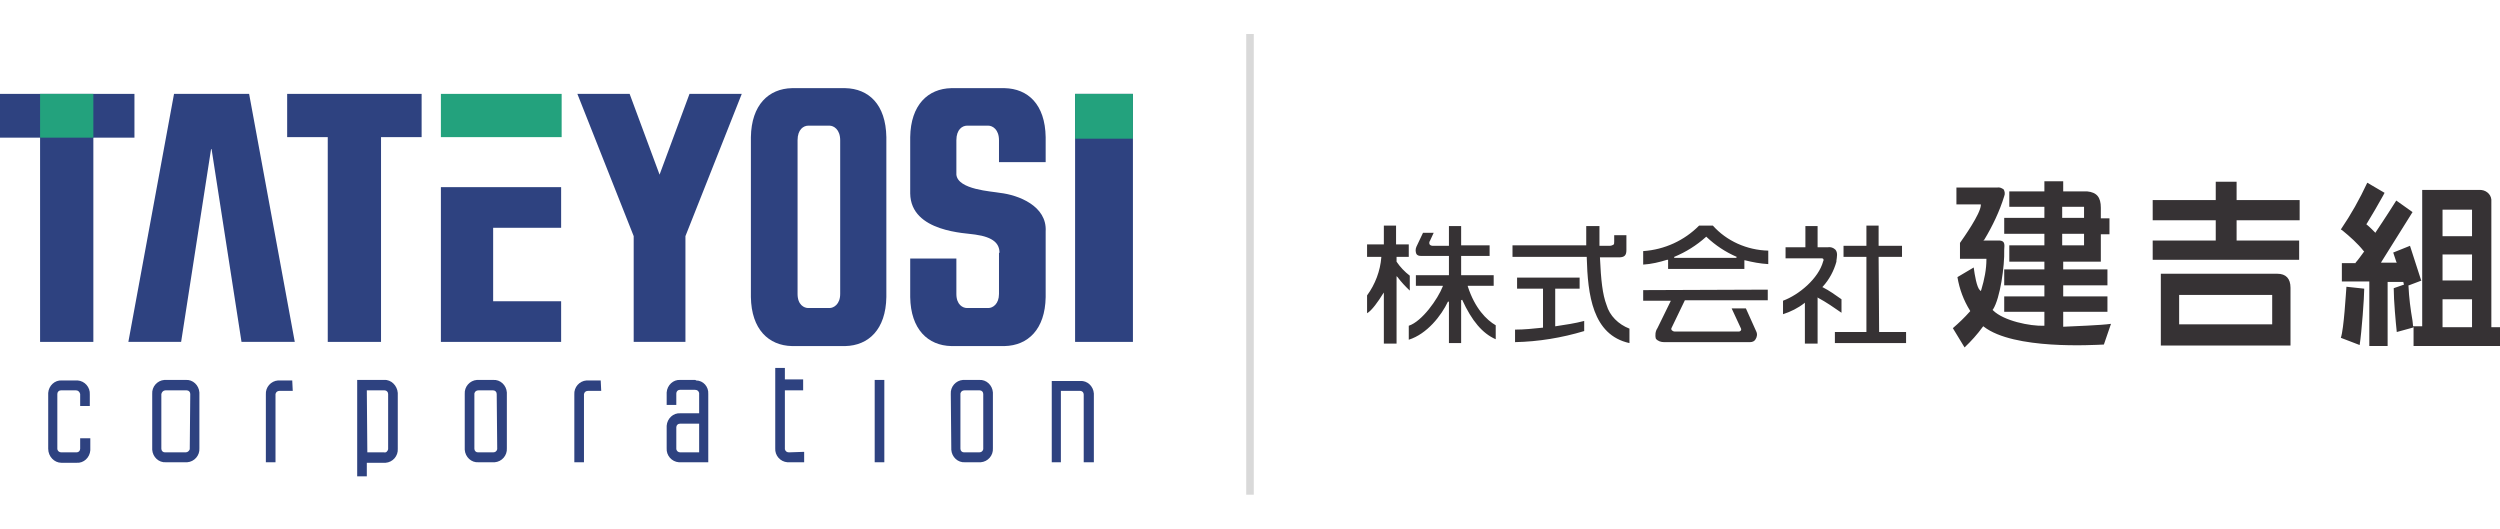 <svg width="331" height="70" viewBox="0 0 331 70" fill="none" xmlns="http://www.w3.org/2000/svg">
<path d="M20.153 52.166C20.085 51.2 20.824 50.372 21.765 50.303H24.586C25.527 50.234 26.333 50.993 26.4 51.959V59.34C26.467 60.306 25.728 61.134 24.788 61.203H21.966C21.026 61.272 20.22 60.513 20.153 59.547V52.166ZM25.191 52.166C25.191 51.89 24.989 51.683 24.721 51.683H21.899C21.631 51.683 21.429 51.89 21.362 52.166V59.409C21.362 59.685 21.563 59.892 21.832 59.892H24.586C24.855 59.892 25.056 59.685 25.124 59.478V59.409L25.191 52.166Z" fill="#2E4280"/>
<path d="M61.532 52.166C61.464 51.2 62.203 50.372 63.144 50.303H65.293C66.234 50.234 67.04 50.993 67.107 51.959V59.34C67.174 60.306 66.435 61.134 65.495 61.203H63.345C62.405 61.272 61.599 60.513 61.532 59.547V52.166ZM65.764 52.166C65.764 51.89 65.562 51.683 65.293 51.683H63.345C63.077 51.683 62.875 51.821 62.808 52.097V59.409C62.808 59.685 63.009 59.892 63.278 59.892H65.293C65.562 59.892 65.764 59.754 65.831 59.478V59.409L65.764 52.166Z" fill="#2E4280"/>
<path d="M125.884 52.166C125.817 51.2 126.556 50.372 127.496 50.303H129.646C130.586 50.234 131.392 50.993 131.46 51.959V59.34C131.527 60.306 130.788 61.134 129.847 61.203H127.765C126.825 61.272 126.018 60.513 125.951 59.547V59.409L125.884 52.166ZM130.183 52.166C130.183 51.89 129.982 51.683 129.713 51.683H127.698C127.429 51.683 127.228 51.821 127.16 52.097V59.409C127.16 59.685 127.362 59.892 127.631 59.892H129.646C129.915 59.892 130.116 59.754 130.183 59.478V52.166Z" fill="#2E4280"/>
<path d="M143.484 61.203V52.235C143.484 51.959 143.282 51.752 143.014 51.752H140.461V61.203H139.252V50.441H143.014C143.954 50.372 144.76 51.131 144.827 52.097V61.203H143.484Z" fill="#2E4280"/>
<path d="M92.029 50.303H90.081C89.14 50.234 88.334 50.993 88.267 51.959V53.614H89.543V52.097C89.543 51.821 89.745 51.614 90.013 51.614H92.029C92.297 51.614 92.499 51.752 92.566 52.028V54.718H90.081C89.14 54.649 88.334 55.408 88.267 56.374V59.34C88.2 60.306 88.939 61.134 89.879 61.203H93.775V52.166C93.842 51.2 93.103 50.372 92.163 50.372C92.118 50.326 92.073 50.303 92.029 50.303ZM90.081 59.892C89.812 59.892 89.61 59.754 89.543 59.478V56.581C89.543 56.305 89.745 56.098 90.013 56.098H92.566V59.892H90.081Z" fill="#2E4280"/>
<path d="M47.291 62.997V50.303H50.851C51.792 50.234 52.598 51.062 52.665 52.028V59.409C52.732 60.375 51.993 61.203 51.053 61.272H48.567V63.066H47.291V62.997ZM48.635 59.892H50.851C51.12 59.961 51.322 59.754 51.389 59.478V52.166C51.389 51.89 51.187 51.683 50.918 51.683H48.567L48.635 59.892Z" fill="#2E4280"/>
<path d="M38.76 51.752H37.013C36.745 51.752 36.543 51.89 36.476 52.166V61.203H35.2V52.235C35.132 51.269 35.871 50.441 36.812 50.372H38.693L38.76 51.752Z" fill="#2E4280"/>
<path d="M79.602 51.752H77.855C77.586 51.752 77.385 51.89 77.318 52.166V61.203H76.041V52.235C75.974 51.269 76.713 50.441 77.653 50.372H79.534L79.602 51.752Z" fill="#2E4280"/>
<path d="M117.085 50.303V61.203H115.809V50.303H117.085Z" fill="#2E4280"/>
<path d="M10.614 57.961V59.409C10.614 59.685 10.412 59.892 10.144 59.892H8.128C7.86 59.892 7.658 59.754 7.591 59.478V52.166C7.591 51.89 7.792 51.683 8.061 51.683H10.076C10.345 51.683 10.547 51.89 10.614 52.166V53.752H11.89V52.235C11.957 51.269 11.218 50.441 10.278 50.372H8.196C7.255 50.303 6.449 51.062 6.382 52.028V59.409C6.382 60.444 7.188 61.272 8.128 61.272H10.144C11.084 61.341 11.89 60.582 11.957 59.616V58.03H10.614V57.961Z" fill="#2E4280"/>
<path d="M104.456 59.892C104.187 59.892 103.985 59.754 103.918 59.478V51.683H106.337V50.234H103.918V48.717H102.642V59.34C102.575 60.306 103.314 61.134 104.254 61.203H106.471V59.823L104.456 59.892Z" fill="#2E4280"/>
<path d="M17.801 12.43H0V18.225H5.307V45.267H12.36V18.225H17.801V12.43Z" fill="#2E4280"/>
<path d="M55.822 12.43H38.02V18.156H43.394V45.267H50.448V18.156H55.822V12.43Z" fill="#2E4280"/>
<path d="M32.983 12.43L39.028 45.267H31.975L28.012 19.742H27.945L23.981 45.267H16.995L23.041 12.43H32.983Z" fill="#2E4280"/>
<path d="M74.294 30.159V24.778H58.374V45.267H74.294V39.886H65.293V30.159H74.294Z" fill="#2E4280"/>
<path d="M90.752 45.267V31.263L98.209 12.43H91.29L87.327 23.123L83.363 12.43H76.444L83.901 31.263V45.267H90.752Z" fill="#2E4280"/>
<path d="M117.353 39.334C117.286 43.611 115.002 45.75 111.912 45.819H104.859C101.769 45.75 99.485 43.611 99.418 39.334V18.156C99.485 13.879 101.769 11.74 104.859 11.671H111.912C115.002 11.74 117.286 13.81 117.353 18.156V39.334ZM111.241 18.57C111.241 17.121 110.367 16.638 109.83 16.638H107.009C106.404 16.638 105.598 17.121 105.598 18.57V38.92C105.598 40.369 106.471 40.783 107.009 40.783H109.83C110.367 40.783 111.241 40.3 111.241 38.92V18.57Z" fill="#2E4280"/>
<path d="M132.333 33.471C132.333 32.298 131.594 31.401 129.109 31.056C128.034 30.849 120.578 30.78 120.511 25.606V18.156C120.578 13.879 122.862 11.74 125.952 11.671H133.005C136.095 11.74 138.379 13.81 138.446 18.156V21.467H132.266V18.57C132.266 17.121 131.393 16.638 130.856 16.638H128.034C127.43 16.638 126.624 17.121 126.624 18.57V23.123C126.825 25.123 131.326 25.33 132.401 25.537C134.819 25.813 138.648 27.262 138.446 30.642V39.334C138.379 43.611 136.095 45.75 133.005 45.819H125.952C122.862 45.75 120.578 43.611 120.511 39.334V34.23H126.624V38.92C126.624 40.369 127.497 40.783 128.034 40.783H130.856C131.46 40.783 132.266 40.231 132.266 38.92V33.471H132.333Z" fill="#2E4280"/>
<path d="M150 12.43H142.342V45.267H150V12.43Z" fill="#2E4280"/>
<path d="M74.362 12.43H58.374V18.156H74.362V12.43Z" fill="#23A27D"/>
<path d="M150 12.43H142.342V18.363H150V12.43Z" fill="#23A27D"/>
<path d="M12.36 12.43H5.307V18.225H12.36V12.43Z" fill="#23A27D"/>
<rect x="165" y="4.5" width="1" height="61" fill="#D9D9D9"/>
<path d="M184.905 36.754V45.49H183.222V38.73L183.087 38.922C182.548 39.815 181.606 41.154 181 41.472V39.113C182.077 37.646 182.75 35.861 182.885 34.075V34.012H181V32.354H183.222V29.867H184.838V32.354H186.521V34.012H184.905V34.649C185.376 35.351 185.982 35.988 186.655 36.499V38.475C186.049 37.901 185.511 37.328 185.039 36.69L184.905 36.562V36.754ZM194.33 37.901V37.838H197.764V36.435H193.455V33.884H197.225V32.481H193.455V29.93H191.839V32.545H189.685C189.55 32.545 189.348 32.481 189.281 32.354C189.214 32.226 189.214 32.035 189.348 31.843L189.82 30.823H188.406L187.531 32.672C187.396 32.991 187.396 33.31 187.531 33.629C187.665 33.82 187.867 33.884 188.136 33.884H191.839V36.435H187.463V37.838H191.031V37.901C190.358 39.623 188.271 42.556 186.521 43.13V44.98C188.944 44.215 190.829 41.791 191.705 39.942H191.839V45.426H193.455V39.751L193.59 39.687C194.869 42.493 196.283 44.151 198.033 44.916V43.067C196.821 42.365 195.273 40.835 194.33 37.901ZM212.71 40.388C212.171 38.986 211.969 37.072 211.835 34.139V34.075H214.326C215.066 34.075 215.336 33.82 215.336 33.119V31.142H213.72V31.971C213.72 32.226 213.72 32.354 213.585 32.417C213.451 32.481 213.316 32.545 213.114 32.545H211.768V29.93H210.017V32.481H200.255V34.012H210.084V34.075C210.219 38.986 210.825 44.342 215.74 45.426V43.513C214.259 42.939 213.114 41.791 212.71 40.388ZM205.978 43.194H205.91V38.22H209.142V36.754H200.861V38.22H204.294V43.386H204.227C203.015 43.513 201.803 43.641 200.592 43.641V45.299C203.689 45.235 206.785 44.725 209.748 43.832V42.493C208.536 42.812 207.257 43.003 205.978 43.194ZM234.119 33.183V34.968C233.042 34.904 232.032 34.713 231.022 34.458H230.955V35.606H220.856V34.394H220.722C219.712 34.713 218.635 34.968 217.557 35.032V33.246C220.385 33.055 223.011 31.843 224.963 29.867H226.781C228.599 31.907 231.292 33.119 234.119 33.183ZM229.945 34.012C228.464 33.374 227.118 32.481 225.973 31.397L225.906 31.333L225.838 31.397C224.627 32.481 223.213 33.374 221.664 34.012V34.139H229.878L229.945 34.012ZM217.557 38.412V39.815H221.193V39.878L219.443 43.449C219.173 43.832 219.106 44.406 219.241 44.852C219.51 45.171 219.914 45.299 220.318 45.299H231.696C232.032 45.299 232.302 45.171 232.436 44.916C232.638 44.597 232.706 44.215 232.504 43.832L231.157 40.835H229.272C229.474 41.281 230.484 43.449 230.484 43.449C230.551 43.577 230.551 43.641 230.484 43.768C230.417 43.832 230.349 43.896 230.215 43.896H221.732C221.597 43.896 221.462 43.832 221.328 43.704C221.26 43.577 221.26 43.513 221.328 43.386L223.078 39.751H234.052V38.348L217.557 38.412ZM248.796 43.959L248.729 34.012H251.826V32.545H248.729V29.867H247.113V32.545H244.083V34.012H247.113V43.959H242.939V45.426H252.364V43.959H248.796ZM240.65 39.368L240.717 39.432C241.794 40.006 242.804 40.707 243.814 41.409V39.623C243.006 39.049 242.198 38.475 241.323 38.029H241.256L241.323 37.965C242.198 37.009 242.804 35.861 243.141 34.649V34.522C243.208 34.012 243.343 33.438 243.006 33.055C242.737 32.8 242.4 32.672 241.996 32.736H240.65V29.93H239.034V32.736H236.408V34.203H241.189C241.256 34.203 241.323 34.203 241.39 34.267C241.458 34.394 241.458 34.458 241.39 34.586C240.785 36.881 238.159 39.049 236.072 39.815V41.6C237.082 41.281 238.092 40.771 238.899 40.133L238.967 40.07V45.49H240.65C240.65 45.49 240.65 39.304 240.65 39.368ZM296.193 26.487H296.126V24.064H293.365V26.487H285.017V29.165H293.365V31.843H285.017V34.394H304.407V31.843H296.126V29.165H304.474V26.487H296.193ZM303.262 38.093V45.745H286.094V36.243H301.512C302.656 36.243 303.262 36.881 303.262 38.093ZM300.838 39.049H288.518V42.939H300.838V39.049ZM310.668 37.965C310.601 38.73 310.331 43.577 309.927 44.725L312.418 45.681C312.688 43.959 313.024 39.368 313.024 38.22L310.668 37.965ZM331 43.322V45.809H319.555V43.322L319.42 43.386L317.333 43.959C317.198 42.684 316.929 39.815 316.929 38.157L318.208 37.71H318.276V37.646L318.208 37.391V37.328H316.121V45.809H313.697V37.264H310.062V34.841H311.88V34.777C312.284 34.33 312.62 33.82 312.957 33.374L313.024 33.31L312.957 33.246C312.149 32.226 311.139 31.333 310.129 30.504L309.927 30.377C311.274 28.4 312.418 26.359 313.428 24.191L315.717 25.53L315.515 25.913C314.64 27.444 314.303 28.081 313.361 29.612L313.294 29.675L313.361 29.739C313.361 29.739 313.765 30.058 314.438 30.759L314.505 30.823L314.573 30.696C314.573 30.696 315.987 28.591 317.266 26.551C317.535 26.742 318.545 27.444 319.42 28.081C319.016 28.719 315.987 33.565 315.313 34.649L315.246 34.777H317.333L317.266 34.649L316.862 33.438L319.083 32.545L320.565 37.136H320.699H320.632L318.949 37.774H318.882V37.838C318.949 39.368 319.151 40.962 319.42 42.493L319.487 43.13V43.194H320.699V25.148H328.24C329.048 25.084 329.788 25.658 329.855 26.423V43.322H331ZM327.297 39.623H323.392V43.322H327.297V39.623ZM327.297 33.693H323.392V37.136H327.297V33.693ZM327.297 27.762H323.392V31.27H327.297V27.762ZM279.496 42.875L278.554 45.617C277.073 45.681 266.637 46.319 262.665 43.258L262.598 43.194L262.531 43.258C261.79 44.278 260.982 45.171 260.107 46L258.558 43.449C259.366 42.748 260.107 42.046 260.78 41.281L260.847 41.217V41.154C259.972 39.751 259.434 38.284 259.164 36.69L261.319 35.414C261.453 36.435 261.723 38.029 262.127 38.412L262.261 38.539L262.329 38.348C262.732 37.009 263.002 35.67 263.002 34.33V34.267H259.501V32.162C260.039 31.397 262.194 28.336 262.261 27.188V27.061H259.03V24.829H264.416C264.752 24.765 265.022 24.893 265.291 25.084C265.425 25.339 265.493 25.658 265.358 25.977C264.752 27.954 263.81 29.93 262.732 31.716L262.598 31.843H264.752C265.425 31.907 265.425 32.29 265.358 33.055C265.425 35.223 264.82 39.496 263.877 40.962L263.81 41.026L263.877 41.09C265.291 42.493 268.792 43.194 270.61 43.13H270.677V41.281H265.358V39.241H270.677V37.774H265.358V35.67H270.677V34.649H266.031V32.481H270.677V30.951H265.358V28.846H270.677V27.38H266.031V25.339H270.677V24H273.168V25.339H276.332C277.611 25.467 278.15 26.104 278.15 27.507V28.91H279.294V31.015H278.15V34.649H273.168V35.67H279.025V37.774H273.168V39.241H279.025V41.281H273.168V43.258H273.235C274.447 43.194 278.217 43.067 279.496 42.875ZM273.033 28.846H275.928V27.38H273.033V28.846ZM273.033 32.481H275.928V30.951H273.033V32.481Z" fill="#363234"/>
</svg>

